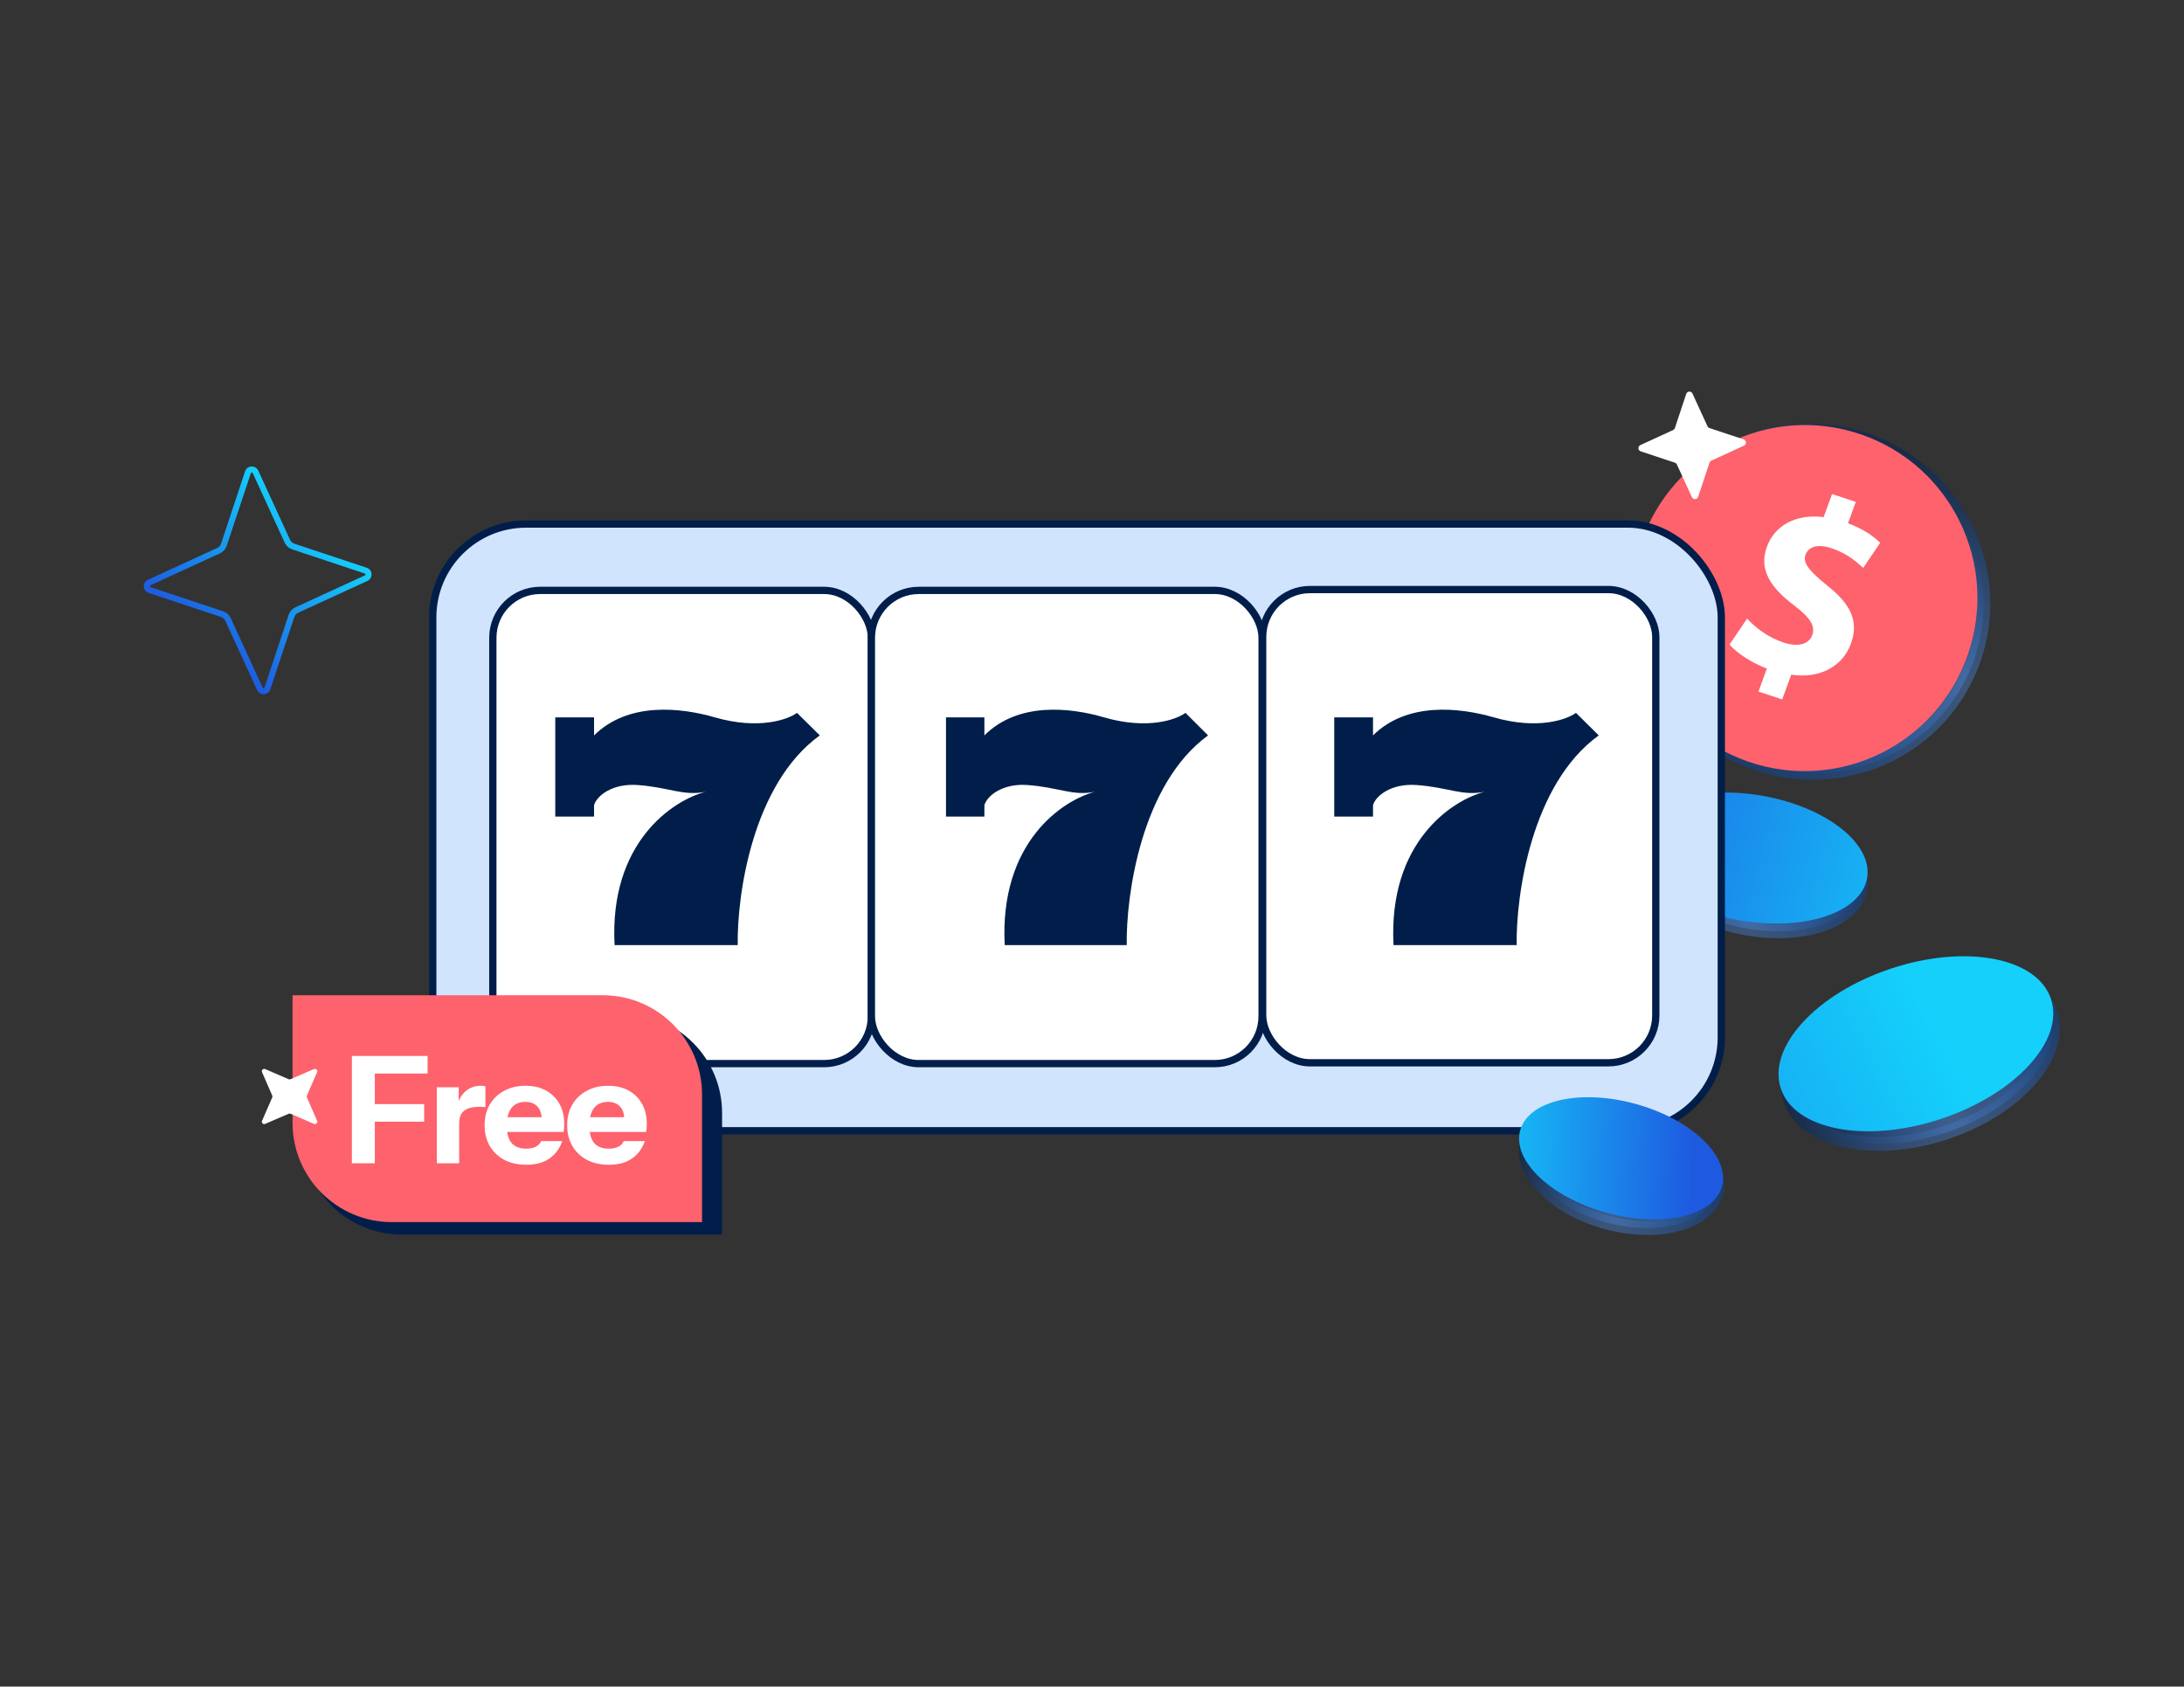 <svg width="900" height="695" viewBox="0 0 900 695" fill="none" xmlns="http://www.w3.org/2000/svg">
<rect x="0" y="0" width="900" height="695" fill="#333333" stroke="none"/>
<path d="M766.509 366.802C765.112 373.079 759.362 378.301 750.124 381.261C740.962 384.197 728.907 384.685 716.182 381.853C703.458 379.021 692.747 373.466 685.695 366.922C678.584 360.323 675.592 353.156 676.989 346.88C678.386 340.603 684.135 335.381 693.373 332.421C702.535 329.485 714.591 328.997 727.315 331.829C740.039 334.661 750.75 340.216 757.803 346.76C764.913 353.359 767.906 360.526 766.509 366.802Z" fill="url(#paint0_linear_11340_15979)"/>
<path d="M766.509 366.802C765.112 373.079 759.362 378.301 750.124 381.261C740.962 384.197 728.907 384.685 716.182 381.853C703.458 379.021 692.747 373.466 685.695 366.922C678.584 360.323 675.592 353.156 676.989 346.88C678.386 340.603 684.135 335.381 693.373 332.421C702.535 329.485 714.591 328.997 727.315 331.829C740.039 334.661 750.75 340.216 757.803 346.76C764.913 353.359 767.906 360.526 766.509 366.802Z" fill="url(#paint1_linear_11340_15979)"/>
<path d="M766.509 366.802C765.112 373.079 759.362 378.301 750.124 381.261C740.962 384.197 728.907 384.685 716.182 381.853C703.458 379.021 692.747 373.466 685.695 366.922C678.584 360.323 675.592 353.156 676.989 346.88C678.386 340.603 684.135 335.381 693.373 332.421C702.535 329.485 714.591 328.997 727.315 331.829C740.039 334.661 750.75 340.216 757.803 346.76C764.913 353.359 767.906 360.526 766.509 366.802Z" stroke="url(#paint2_linear_11340_15979)" stroke-width="5.715"/>
<ellipse cx="721.611" cy="353.593" rx="48.499" ry="26.094" transform="rotate(9.776 721.611 353.593)" fill="url(#paint3_linear_11340_15979)"/>
<path d="M711.205 308.973C677.127 289.298 665.329 246.029 684.774 212.35C704.219 178.671 747.59 167.254 781.667 186.929C815.745 206.603 827.543 249.872 808.099 283.551C788.654 317.231 745.283 328.647 711.205 308.973Z" fill="url(#paint4_linear_11340_15979)"/>
<path d="M711.205 308.973C677.127 289.298 665.329 246.029 684.774 212.35C704.219 178.671 747.59 167.254 781.667 186.929C815.745 206.603 827.543 249.872 808.099 283.551C788.654 317.231 745.283 328.647 711.205 308.973Z" fill="url(#paint5_linear_11340_15979)"/>
<path d="M711.205 308.973C677.127 289.298 665.329 246.029 684.774 212.35C704.219 178.671 747.59 167.254 781.667 186.929C815.745 206.603 827.543 249.872 808.099 283.551C788.654 317.231 745.283 328.647 711.205 308.973Z" stroke="url(#paint6_linear_11340_15979)" stroke-width="5.454"/>
<path d="M724.022 314.984C761.775 325.842 801.205 303.963 812.091 266.114C822.978 228.265 801.199 188.78 763.447 177.921C725.694 167.062 686.264 188.941 675.378 226.79C664.491 264.639 686.27 304.125 724.022 314.984Z" fill="#FD626D"/>
<path d="M724.629 284.992L728.104 275.495C721.524 272.987 715.693 269.047 712.699 265.599L719.974 254.891C723.326 258.571 728.453 262.612 734.942 264.756C740.638 266.63 745.331 265.718 746.798 261.722C748.187 257.927 745.871 254.471 739.395 249.534C730.027 242.416 724.565 235.008 728.11 225.315C731.328 216.521 740.041 211.664 751.493 213.087L754.968 203.589L764.753 206.816L761.534 215.61C768.115 218.118 772.095 220.999 774.808 223.684L767.781 234.024C765.588 232.069 761.835 228.254 754.642 225.881C748.15 223.744 745.033 225.846 744.005 228.644C742.799 231.945 745.525 235.195 752.845 241.191C763.196 249.308 765.977 256.383 762.687 265.38C759.431 274.279 750.367 279.797 738.147 278.012L734.418 288.206L724.633 284.98L724.629 284.992Z" fill="white"/>
<rect x="178.328" y="215.937" width="531" height="250" rx="38.5" fill="#D1E4FD" stroke="#001E49" stroke-width="3"/>
<rect x="203.094" y="243.286" width="156" height="195" rx="19.5" fill="white" stroke="#001E49" stroke-width="3"/>
<rect x="359.094" y="243.286" width="161" height="195" rx="19.5" fill="white" stroke="#001E49" stroke-width="3"/>
<rect x="520.328" y="242.937" width="162" height="195" rx="19.5" fill="white" stroke="#001E49" stroke-width="3"/>
<path d="M244.802 295.606V303.038C258.897 289.104 280.509 291.541 294.604 295.606C312.645 300.809 324.673 296.535 328.432 293.748L337.828 303.038C310.014 323.105 303.687 368.999 304.001 389.437H253.259C251.004 347.074 277.377 329.67 290.845 326.264C281.449 328.122 275.811 324.407 262.656 323.478C252.132 322.734 245.742 328.122 244.802 331.838V336.483H228.828V295.606H244.802Z" fill="#001E49"/>
<path d="M405.656 295.606V303.039C419.621 289.104 441.035 291.542 455.001 295.606C472.876 300.809 484.794 296.535 488.518 293.748L497.828 303.039C470.27 323.105 464.001 368.999 464.311 389.437H414.035C411.801 347.074 437.932 329.67 451.276 326.264C441.966 328.122 436.38 324.407 423.345 323.478C412.918 322.735 406.587 328.122 405.656 331.838V336.483H389.828V295.606H405.656Z" fill="#001E49"/>
<path d="M565.802 295.606V303.039C579.897 289.104 601.509 291.542 615.604 295.606C633.645 300.809 645.673 296.535 649.432 293.748L658.828 303.039C631.014 323.105 624.687 368.999 625.001 389.437H574.259C572.004 347.074 598.377 329.67 611.845 326.264C602.449 328.122 596.811 324.407 583.656 323.478C573.132 322.735 566.742 328.122 565.802 331.838V336.483H549.828V295.606H565.802Z" fill="#001E49"/>
<path d="M707.228 491.624C705.711 497.287 700.419 501.853 692.151 504.262C683.943 506.653 673.278 506.731 662.161 503.753C651.044 500.774 641.847 495.374 635.934 489.198C629.979 482.979 627.679 476.378 629.196 470.715C630.713 465.053 636.006 460.486 644.273 458.078C652.482 455.686 663.147 455.608 674.263 458.587C685.38 461.566 694.577 466.966 700.49 473.141C706.445 479.361 708.746 485.961 707.228 491.624Z" fill="url(#paint7_linear_11340_15979)"/>
<path d="M707.228 491.624C705.711 497.287 700.419 501.853 692.151 504.262C683.943 506.653 673.278 506.731 662.161 503.753C651.044 500.774 641.847 495.374 635.934 489.198C629.979 482.979 627.679 476.378 629.196 470.715C630.713 465.053 636.006 460.486 644.273 458.078C652.482 455.686 663.147 455.608 674.263 458.587C685.38 461.566 694.577 466.966 700.49 473.141C706.445 479.361 708.746 485.961 707.228 491.624Z" fill="url(#paint8_linear_11340_15979)"/>
<path d="M707.228 491.624C705.711 497.287 700.419 501.853 692.151 504.262C683.943 506.653 673.278 506.731 662.161 503.753C651.044 500.774 641.847 495.374 635.934 489.198C629.979 482.979 627.679 476.378 629.196 470.715C630.713 465.053 636.006 460.486 644.273 458.078C652.482 455.686 663.147 455.608 674.263 458.587C685.38 461.566 694.577 466.966 700.49 473.141C706.445 479.361 708.746 485.961 707.228 491.624Z" stroke="url(#paint9_linear_11340_15979)" stroke-width="5.715"/>
<ellipse cx="668.026" cy="477.319" rx="43.145" ry="23.213" transform="rotate(15.585 668.026 477.319)" fill="url(#paint10_linear_11340_15979)"/>
<path d="M845.008 417.398C847.71 425.531 844.858 435.153 837.062 444.318C829.305 453.437 816.953 461.685 801.794 466.719C786.636 471.754 771.803 472.536 760.132 469.869C748.402 467.189 740.36 461.186 737.659 453.052C734.957 444.918 737.809 435.297 745.605 426.131C753.362 417.013 765.715 408.765 780.873 403.73C796.032 398.696 810.864 397.914 822.535 400.58C834.265 403.26 842.307 409.264 845.008 417.398Z" fill="url(#paint11_linear_11340_15979)"/>
<path d="M845.008 417.398C847.71 425.531 844.858 435.153 837.062 444.318C829.305 453.437 816.953 461.685 801.794 466.719C786.636 471.754 771.803 472.536 760.132 469.869C748.402 467.189 740.36 461.186 737.659 453.052C734.957 444.918 737.809 435.297 745.605 426.131C753.362 417.013 765.715 408.765 780.873 403.73C796.032 398.696 810.864 397.914 822.535 400.58C834.265 403.26 842.307 409.264 845.008 417.398Z" fill="url(#paint12_linear_11340_15979)"/>
<path d="M845.008 417.398C847.71 425.531 844.858 435.153 837.062 444.318C829.305 453.437 816.953 461.685 801.794 466.719C786.636 471.754 771.803 472.536 760.132 469.869C748.402 467.189 740.36 461.186 737.659 453.052C734.957 444.918 737.809 435.297 745.605 426.131C753.362 417.013 765.715 408.765 780.873 403.73C796.032 398.696 810.864 397.914 822.535 400.58C834.265 403.26 842.307 409.264 845.008 417.398Z" stroke="url(#paint13_linear_11340_15979)" stroke-width="5.715"/>
<ellipse cx="789.522" cy="430.108" rx="58.645" ry="32.632" transform="rotate(-18.352 789.522 430.108)" fill="url(#paint14_linear_11340_15979)"/>
<path d="M704.458 176.39L718.549 181.071C719.729 181.464 719.829 183.105 718.69 183.635L705.197 189.832C704.855 189.987 704.589 190.285 704.463 190.652L699.783 204.742C699.39 205.923 697.749 206.023 697.219 204.883L691.021 191.391C690.866 191.049 690.569 190.783 690.202 190.657L676.111 185.976C674.93 185.583 674.83 183.943 675.97 183.412L689.462 177.215C689.805 177.06 690.071 176.763 690.197 176.395L694.877 162.305C695.27 161.124 696.911 161.024 697.441 162.164L703.638 175.656C703.794 175.998 704.091 176.265 704.458 176.39Z" fill="white"/>
<path fill-rule="evenodd" clip-rule="evenodd" d="M120.48 226.404L120.468 226.401C119.066 225.92 117.894 224.892 117.27 223.52C117.269 223.518 117.268 223.516 117.267 223.514L104.154 194.965C104.095 194.841 104.033 194.793 103.988 194.767C103.929 194.734 103.844 194.71 103.742 194.716C103.639 194.722 103.557 194.756 103.502 194.795C103.46 194.826 103.406 194.879 103.366 195.001C103.366 195.001 103.366 195.001 103.366 195.001L93.452 224.845L93.448 224.857C92.968 226.259 91.939 227.431 90.568 228.055C90.566 228.056 90.564 228.057 90.561 228.058L62.016 241.17C62.015 241.17 62.014 241.171 62.012 241.172C61.889 241.23 61.841 241.292 61.815 241.337C61.782 241.396 61.758 241.481 61.764 241.583C61.77 241.686 61.804 241.769 61.843 241.823C61.874 241.865 61.927 241.919 62.049 241.96L91.893 251.873L91.904 251.877C93.307 252.358 94.479 253.386 95.103 254.758C95.104 254.76 95.105 254.762 95.106 254.764L108.218 283.309C108.218 283.31 108.219 283.311 108.219 283.312C108.278 283.436 108.34 283.484 108.385 283.51C108.444 283.543 108.529 283.567 108.631 283.561C108.734 283.555 108.816 283.521 108.871 283.482C108.913 283.451 108.967 283.398 109.008 283.276L118.921 253.432L118.925 253.421C119.405 252.019 120.433 250.846 121.805 250.222C121.807 250.221 121.809 250.22 121.812 250.219L150.357 237.108C150.358 237.107 150.359 237.107 150.36 237.106C150.484 237.048 150.532 236.985 150.558 236.94C150.591 236.881 150.615 236.796 150.609 236.694C150.603 236.592 150.569 236.509 150.53 236.454C150.499 236.412 150.446 236.359 150.324 236.318C150.324 236.318 150.324 236.318 150.324 236.318L120.48 226.404ZM151.113 233.945L121.279 224.036C120.501 223.769 119.872 223.205 119.544 222.481L106.422 193.914C105.299 191.5 101.825 191.712 100.993 194.212L91.083 224.046C90.817 224.824 90.253 225.453 89.529 225.782L60.962 238.903C58.548 240.026 58.76 243.5 61.26 244.332L91.094 254.242C91.872 254.508 92.501 255.072 92.829 255.796L105.951 284.364C107.074 286.777 110.548 286.565 111.38 284.065L121.29 254.231C121.556 253.453 122.12 252.824 122.844 252.496L151.411 239.374C153.825 238.252 153.613 234.777 151.113 233.945Z" fill="url(#paint15_linear_11340_15979)"/>
<path d="M124.605 417.688H256.612C279.229 417.688 297.563 436.022 297.563 458.638V508.722H165.556C142.94 508.722 124.605 490.387 124.605 467.771V417.688Z" fill="#001E49"/>
<path d="M120.551 410.102H248.356C270.973 410.102 289.307 428.436 289.307 451.052V503.601H161.502C138.885 503.601 120.551 485.267 120.551 462.65V410.102Z" fill="#FD626D"/>
<path d="M145.001 479.351V435.124H154.461V479.351H145.001ZM149.424 462.213V454.965H174.793V462.213H149.424ZM149.424 442.373V435.124H176.205V442.373H149.424ZM180.004 479.351V448.024H189.034V455.395H189.218V479.351H180.004ZM189.218 463.012L188.42 455.579C189.157 452.918 190.365 450.89 192.044 449.498C193.723 448.106 195.811 447.41 198.309 447.41C199.087 447.41 199.661 447.492 200.029 447.655V456.255C199.824 456.173 199.538 456.132 199.169 456.132C198.801 456.091 198.35 456.071 197.818 456.071C194.869 456.071 192.699 456.603 191.307 457.668C189.914 458.692 189.218 460.473 189.218 463.012ZM216.898 479.965C213.417 479.965 210.387 479.29 207.807 477.938C205.227 476.546 203.221 474.621 201.787 472.164C200.395 469.707 199.699 466.882 199.699 463.688C199.699 460.452 200.395 457.627 201.787 455.211C203.221 452.754 205.207 450.85 207.746 449.498C210.285 448.106 213.233 447.41 216.591 447.41C219.826 447.41 222.631 448.065 225.007 449.375C227.382 450.686 229.224 452.508 230.535 454.842C231.845 457.176 232.501 459.92 232.501 463.073C232.501 463.728 232.48 464.343 232.439 464.916C232.398 465.448 232.337 465.96 232.255 466.452H205.104V460.371H224.822L223.225 461.476C223.225 458.937 222.611 457.074 221.382 455.886C220.195 454.658 218.557 454.044 216.468 454.044C214.052 454.044 212.168 454.863 210.817 456.501C209.507 458.139 208.851 460.596 208.851 463.872C208.851 467.066 209.507 469.441 210.817 470.997C212.168 472.553 214.175 473.331 216.837 473.331C218.311 473.331 219.581 473.086 220.645 472.594C221.71 472.103 222.509 471.304 223.041 470.199H231.702C230.678 473.229 228.917 475.625 226.419 477.386C223.962 479.105 220.789 479.965 216.898 479.965ZM250.927 479.965C247.447 479.965 244.416 479.29 241.836 477.938C239.256 476.546 237.25 474.621 235.817 472.164C234.424 469.707 233.728 466.882 233.728 463.688C233.728 460.452 234.424 457.627 235.817 455.211C237.25 452.754 239.236 450.85 241.775 449.498C244.314 448.106 247.262 447.41 250.62 447.41C253.855 447.41 256.66 448.065 259.036 449.375C261.411 450.686 263.254 452.508 264.564 454.842C265.874 457.176 266.53 459.92 266.53 463.073C266.53 463.728 266.509 464.343 266.468 464.916C266.427 465.448 266.366 465.96 266.284 466.452H239.134V460.371H258.851L257.254 461.476C257.254 458.937 256.64 457.074 255.411 455.886C254.224 454.658 252.586 454.044 250.497 454.044C248.081 454.044 246.198 454.863 244.846 456.501C243.536 458.139 242.881 460.596 242.881 463.872C242.881 467.066 243.536 469.441 244.846 470.997C246.198 472.553 248.204 473.331 250.866 473.331C252.34 473.331 253.61 473.086 254.674 472.594C255.739 472.103 256.538 471.304 257.07 470.199H265.731C264.707 473.229 262.946 475.625 260.448 477.386C257.991 479.105 254.818 479.965 250.927 479.965Z" fill="white"/>
<path d="M119.721 444.709L129.383 440.529C130.193 440.179 131.023 440.996 130.671 441.812L126.475 451.436C126.367 451.679 126.367 451.961 126.475 452.214L130.671 461.838C131.023 462.645 130.203 463.471 129.383 463.121L119.721 458.941C119.477 458.834 119.194 458.834 118.94 458.941L109.278 463.121C108.468 463.471 107.638 462.655 107.99 461.838L112.186 452.214C112.294 451.971 112.294 451.689 112.186 451.436L107.99 441.812C107.638 441.005 108.458 440.179 109.278 440.529L118.94 444.709C119.184 444.816 119.467 444.816 119.721 444.709Z" fill="white"/>
<defs>
<linearGradient id="paint0_linear_11340_15979" x1="769.877" y1="385.108" x2="688.051" y2="376.556" gradientUnits="userSpaceOnUse">
<stop stop-color="#001E49"/>
<stop offset="0.495" stop-color="#4576BC" stop-opacity="0.125"/>
<stop offset="1" stop-color="#0C1C33"/>
</linearGradient>
<linearGradient id="paint1_linear_11340_15979" x1="795.649" y1="381.554" x2="662.118" y2="367.135" gradientUnits="userSpaceOnUse">
<stop stop-color="#001E49"/>
<stop offset="0.56" stop-color="#4576BC" stop-opacity="0.52"/>
<stop offset="1" stop-color="#0C1C33"/>
</linearGradient>
<linearGradient id="paint2_linear_11340_15979" x1="795.649" y1="381.554" x2="662.118" y2="367.135" gradientUnits="userSpaceOnUse">
<stop stop-color="#001E49"/>
<stop offset="0.56" stop-color="#4576BC" stop-opacity="0.52"/>
<stop offset="1" stop-color="#0C1C33"/>
</linearGradient>
<linearGradient id="paint3_linear_11340_15979" x1="571.407" y1="348.812" x2="817.769" y2="367.443" gradientUnits="userSpaceOnUse">
<stop offset="0.245" stop-color="#1E5AE0"/>
<stop offset="1" stop-color="#14D0FB"/>
</linearGradient>
<linearGradient id="paint4_linear_11340_15979" x1="668.009" y1="294.827" x2="722.784" y2="183.41" gradientUnits="userSpaceOnUse">
<stop stop-color="#001E49"/>
<stop offset="0.495" stop-color="#4576BC" stop-opacity="0.125"/>
<stop offset="1" stop-color="#0C1C33"/>
</linearGradient>
<linearGradient id="paint5_linear_11340_15979" x1="670.075" y1="338.325" x2="759.836" y2="156.664" gradientUnits="userSpaceOnUse">
<stop stop-color="#001E49"/>
<stop offset="0.56" stop-color="#4576BC" stop-opacity="0.52"/>
<stop offset="1" stop-color="#0C1C33"/>
</linearGradient>
<linearGradient id="paint6_linear_11340_15979" x1="670.075" y1="338.325" x2="759.836" y2="156.664" gradientUnits="userSpaceOnUse">
<stop stop-color="#001E49"/>
<stop offset="0.56" stop-color="#4576BC" stop-opacity="0.52"/>
<stop offset="1" stop-color="#0C1C33"/>
</linearGradient>
<linearGradient id="paint7_linear_11340_15979" x1="709.682" y1="508.625" x2="637.434" y2="497.627" gradientUnits="userSpaceOnUse">
<stop stop-color="#001E49"/>
<stop offset="0.495" stop-color="#4576BC" stop-opacity="0.125"/>
<stop offset="1" stop-color="#0C1C33"/>
</linearGradient>
<linearGradient id="paint8_linear_11340_15979" x1="732.756" y1="506.159" x2="614.876" y2="487.815" gradientUnits="userSpaceOnUse">
<stop stop-color="#001E49"/>
<stop offset="0.56" stop-color="#4576BC" stop-opacity="0.52"/>
<stop offset="1" stop-color="#0C1C33"/>
</linearGradient>
<linearGradient id="paint9_linear_11340_15979" x1="732.756" y1="506.159" x2="614.876" y2="487.815" gradientUnits="userSpaceOnUse">
<stop stop-color="#001E49"/>
<stop offset="0.56" stop-color="#4576BC" stop-opacity="0.52"/>
<stop offset="1" stop-color="#0C1C33"/>
</linearGradient>
<linearGradient id="paint10_linear_11340_15979" x1="698.816" y1="479.378" x2="608.745" y2="500.654" gradientUnits="userSpaceOnUse">
<stop stop-color="#1E5AE0"/>
<stop offset="1" stop-color="#14D0FB"/>
</linearGradient>
<linearGradient id="paint11_linear_11340_15979" x1="859.657" y1="435.384" x2="768.46" y2="477.364" gradientUnits="userSpaceOnUse">
<stop stop-color="#001E49"/>
<stop offset="0.495" stop-color="#4576BC" stop-opacity="0.125"/>
<stop offset="1" stop-color="#0C1C33"/>
</linearGradient>
<linearGradient id="paint12_linear_11340_15979" x1="884.265" y1="415.118" x2="735.166" y2="483.154" gradientUnits="userSpaceOnUse">
<stop stop-color="#001E49"/>
<stop offset="0.56" stop-color="#4576BC" stop-opacity="0.52"/>
<stop offset="1" stop-color="#0C1C33"/>
</linearGradient>
<linearGradient id="paint13_linear_11340_15979" x1="884.265" y1="415.118" x2="735.166" y2="483.154" gradientUnits="userSpaceOnUse">
<stop stop-color="#001E49"/>
<stop offset="0.56" stop-color="#4576BC" stop-opacity="0.52"/>
<stop offset="1" stop-color="#0C1C33"/>
</linearGradient>
<linearGradient id="paint14_linear_11340_15979" x1="891.823" y1="374.578" x2="522.237" y2="430.382" gradientUnits="userSpaceOnUse">
<stop offset="0.269" stop-color="#14D0FB"/>
<stop offset="1" stop-color="#1E5AE0"/>
</linearGradient>
<linearGradient id="paint15_linear_11340_15979" x1="128.934" y1="213.744" x2="83.439" y2="264.533" gradientUnits="userSpaceOnUse">
<stop stop-color="#14D0FB"/>
<stop offset="1" stop-color="#1E5AE0"/>
</linearGradient>
</defs>
</svg>
